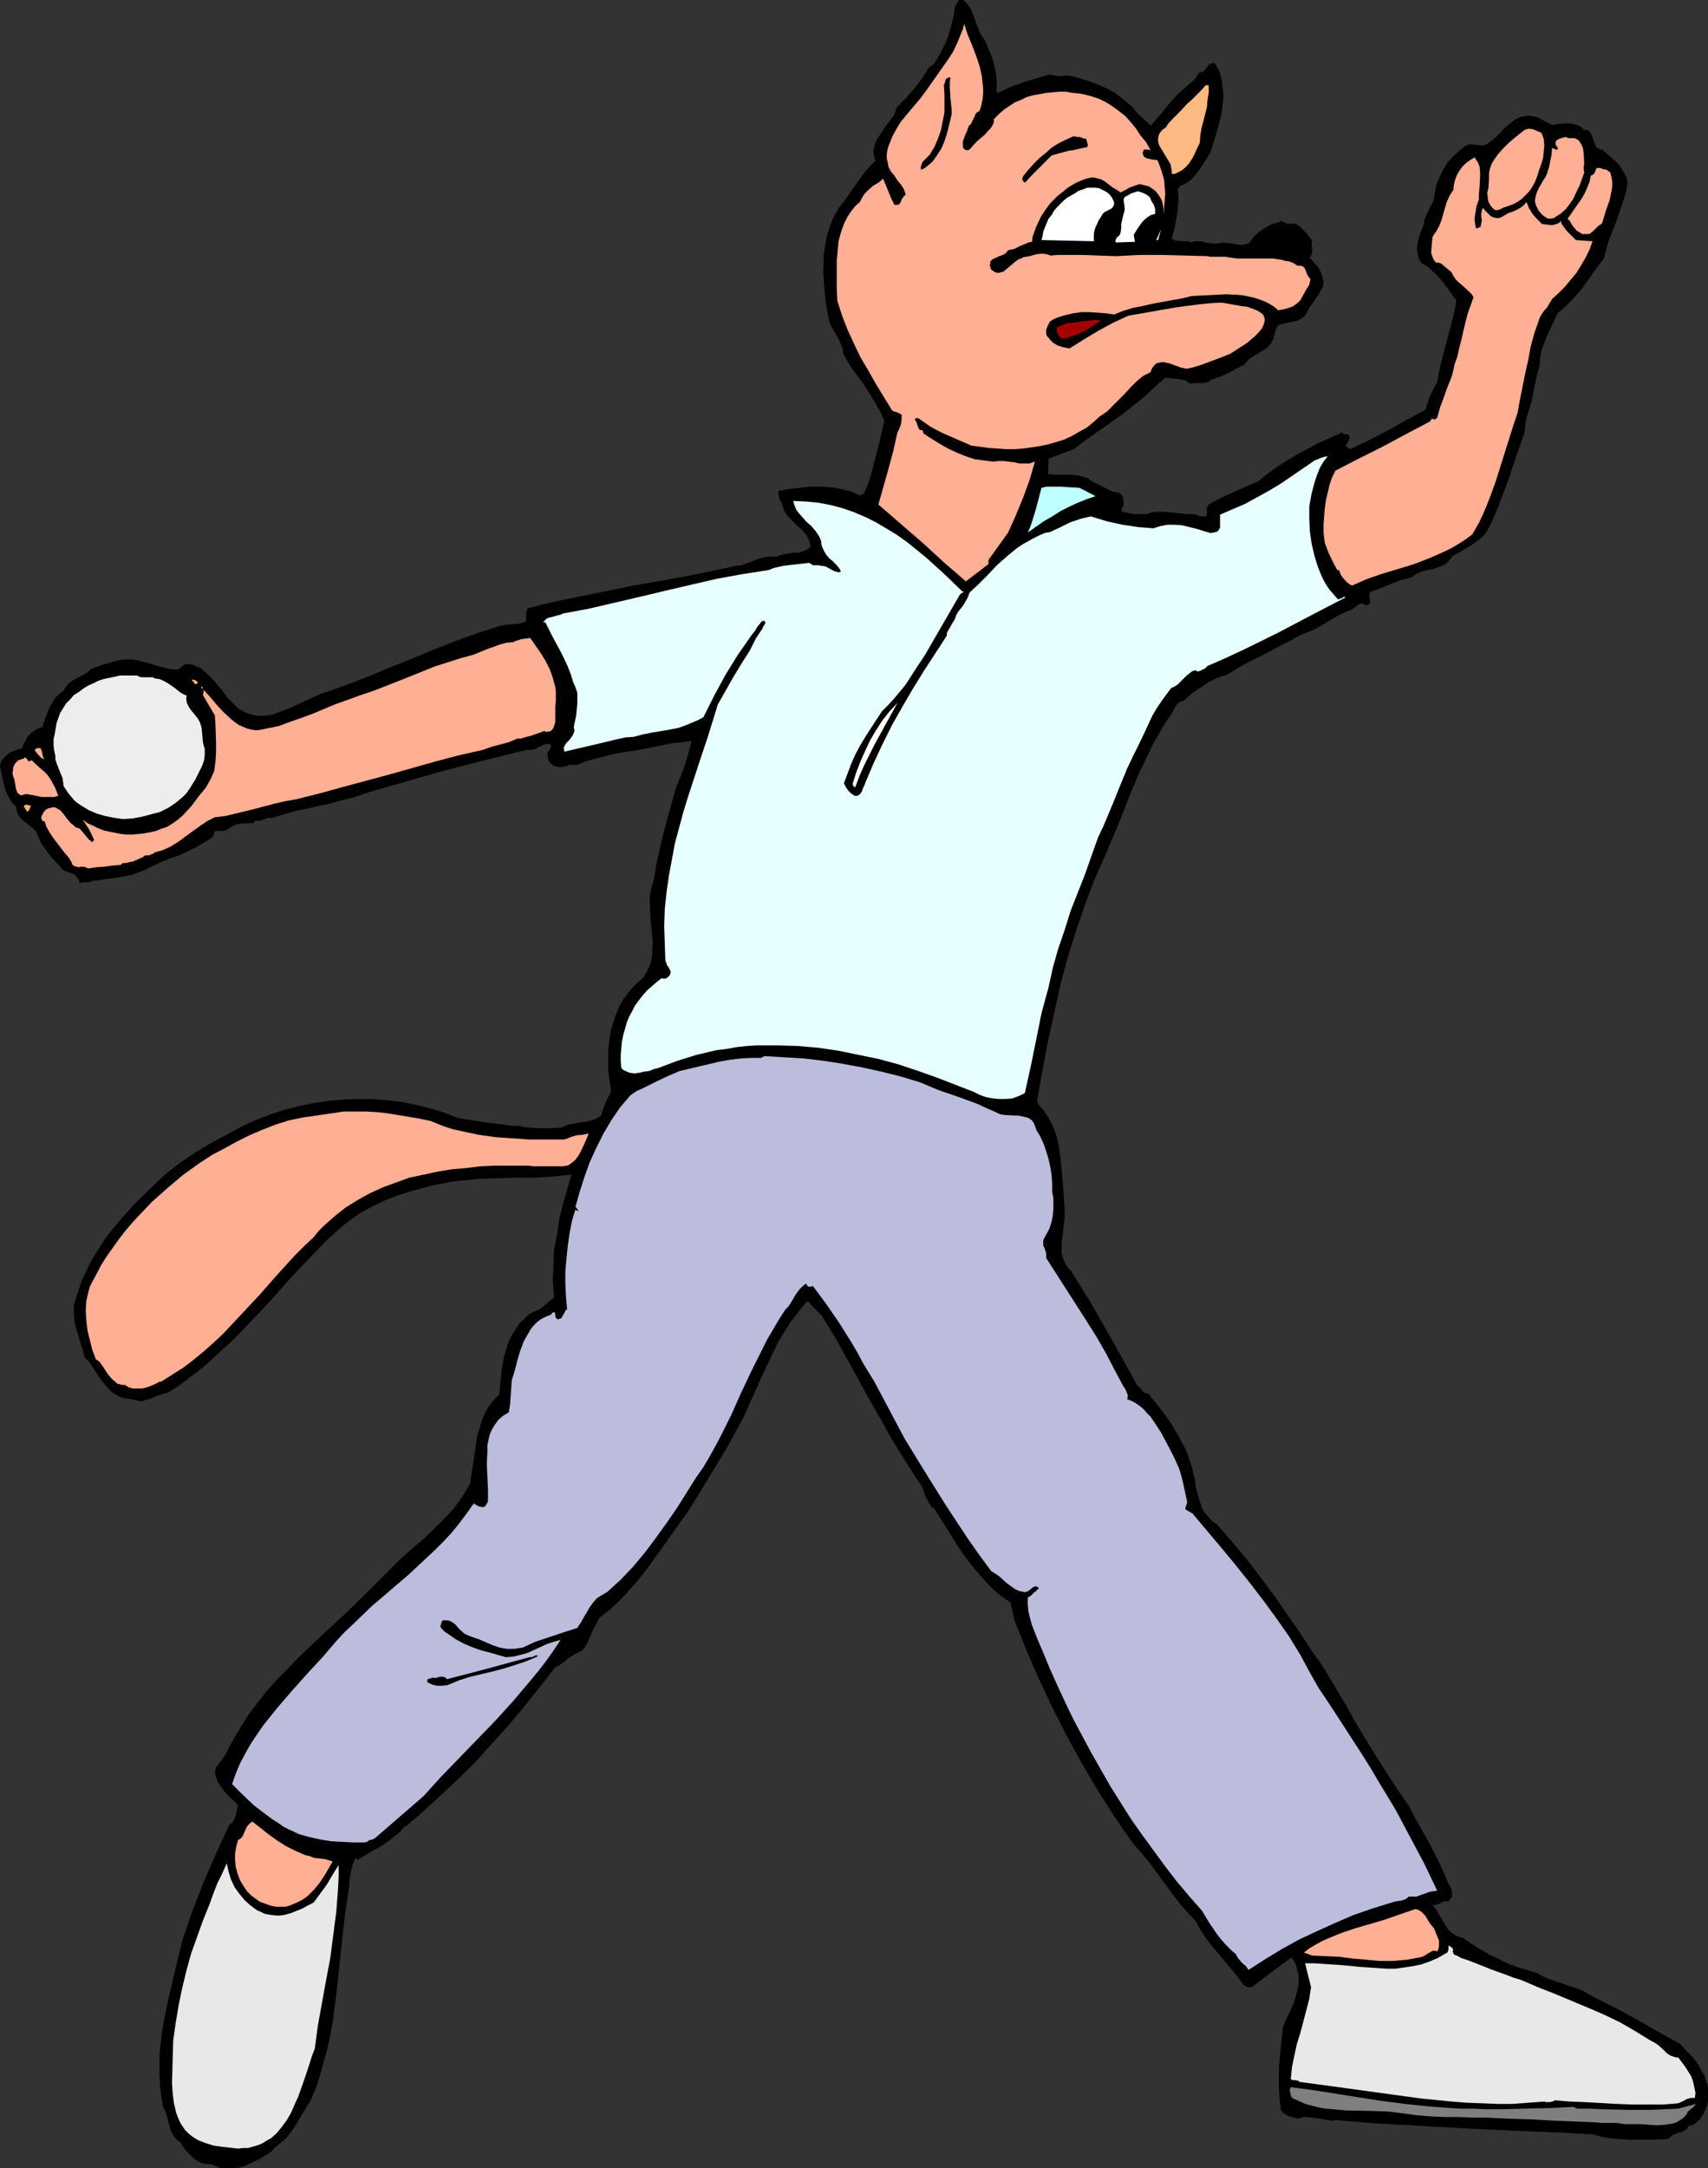 <?xml version="1.0" encoding="UTF-8" standalone="no"?>
<svg
   version="1.0"
   width="122.682mm"
   height="155.626mm"
   id="svg32"
   sodipodi:docname="T &amp; F - Wolf 2.wmf"
   xmlns:inkscape="http://www.inkscape.org/namespaces/inkscape"
   xmlns:sodipodi="http://sodipodi.sourceforge.net/DTD/sodipodi-0.dtd"
   xmlns="http://www.w3.org/2000/svg"
   xmlns:svg="http://www.w3.org/2000/svg">
  <rect width="100%" height="100%" fill="#333333" stroke="none"/>
  <sodipodi:namedview
     id="namedview32"
     pagecolor="#ffffff"
     bordercolor="#000000"
     borderopacity="0.25"
     inkscape:showpageshadow="2"
     inkscape:pageopacity="0.0"
     inkscape:pagecheckerboard="0"
     inkscape:deskcolor="#d1d1d1"
     inkscape:document-units="mm" />
  <defs
     id="defs1">
    <pattern
       id="WMFhbasepattern"
       patternUnits="userSpaceOnUse"
       width="6"
       height="6"
       x="0"
       y="0" />
  </defs>
  <path
     style="fill:#000000;fill-opacity:1;fill-rule:evenodd;stroke:none"
     d="m 266.252,9.372 1.131,1.616 0.808,1.939 0.808,1.778 0.646,1.939 0.485,1.939 0.323,2.101 0.162,1.939 -0.162,2.101 0.485,0.485 3.393,-1.616 3.554,-1.293 3.716,-1.131 3.393,-0.97 1.454,0.323 1.292,0.162 1.292,-0.162 h 1.292 l 2.585,0.646 2.585,0.808 2.585,0.97 2.585,1.131 2.262,1.293 2.262,1.778 2.1,1.778 1.777,2.101 3.393,3.07 1.454,-1.778 1.454,-1.616 2.585,-3.232 1.454,-1.616 1.616,-1.454 1.616,-1.454 1.777,-1.454 0.646,-1.131 0.323,-0.485 0.646,-0.323 h 0.323 l 0.323,-0.162 0.646,-0.646 0.646,-0.97 0.323,-0.323 0.485,-0.162 0.485,-0.162 h 0.323 l 0.323,0.162 0.162,0.323 0.323,0.646 0.485,0.646 0.485,1.454 0.323,1.454 0.162,1.454 0.162,1.293 0.162,1.454 -0.162,1.454 -0.323,2.909 -0.646,2.747 -0.808,2.909 -0.808,2.747 -0.808,2.585 -0.808,1.293 -0.808,1.293 -1.777,2.585 -0.969,1.293 -1.131,1.131 -1.292,0.808 -0.646,0.323 -0.808,0.323 -0.646,0.97 0.162,1.778 v 1.778 l -0.162,1.616 -0.162,1.616 -0.646,3.393 -0.808,3.232 0.646,0.323 0.485,0.162 1.454,0.162 h 1.454 0.646 l 0.646,0.323 0.808,-0.323 h 0.969 0.969 l 0.969,0.323 0.969,0.162 1.131,0.162 h 0.969 l 0.969,-0.162 0.969,-0.162 1.131,0.162 2.1,0.323 0.969,0.162 h 0.969 l 0.969,-0.162 0.808,-0.323 0.808,-1.131 0.808,-0.97 1.131,-0.97 1.131,-0.808 1.131,-0.646 1.292,-0.646 1.292,-0.323 1.292,-0.485 0.485,0.323 0.323,0.162 0.808,0.323 1.777,-0.162 1.454,0.808 1.292,1.293 1.131,1.293 0.485,0.646 0.485,0.808 -0.162,0.485 v 0.646 l 0.162,0.646 v 0.646 0.646 l -0.162,0.485 -0.162,0.485 -0.485,0.323 0.646,0.646 0.808,0.97 0.808,0.808 0.646,1.131 0.485,0.97 0.323,1.293 0.162,1.131 -0.162,1.131 -0.646,0.97 -0.485,0.97 -2.585,3.717 -0.485,0.97 -0.646,1.131 -0.808,0.646 -0.808,0.485 -0.808,0.323 -0.969,0.162 -2.1,0.485 -0.808,0.162 -0.969,0.323 -0.323,0.485 -0.323,0.646 -0.323,1.293 -0.323,0.646 v 0.646 l -0.323,0.485 -0.323,0.646 -0.808,0.97 -0.808,0.646 -2.1,1.293 -1.939,1.131 -0.808,0.808 -0.808,0.97 -2.262,1.131 -2.262,1.293 -2.423,0.97 -2.262,0.808 -0.485,0.485 -0.646,0.162 -0.646,0.162 h -0.646 -1.616 l -1.454,0.162 -0.808,-0.485 -0.646,-0.485 -0.969,-0.162 -0.969,-0.162 -1.777,-0.162 -1.616,-0.162 -2.908,2.585 -2.908,2.747 -3.07,2.424 -3.07,2.424 -6.462,4.525 -3.231,2.262 -3.231,2.424 -6.786,2.585 -0.162,4.201 v 0 l 1.616,0.162 h 1.616 3.07 l 1.616,0.162 1.454,0.323 1.454,0.485 0.646,0.485 0.808,0.485 1.616,0.808 1.616,0.808 1.616,0.808 0.969,0.323 0.969,0.162 0.485,0.162 0.323,0.323 0.323,0.485 0.162,0.485 0.162,0.97 v 0.808 l -0.646,1.778 0.969,0.323 0.808,0.162 1.777,0.323 h 1.616 1.616 l 1.616,-0.485 1.616,-0.162 h 1.454 l 1.616,0.162 1.616,0.162 1.616,0.162 1.616,0.162 h 1.616 l 0.808,0.162 0.808,0.323 0.808,0.162 h 0.485 0.485 l 0.323,-0.485 v -0.485 -1.454 l 0.162,-0.323 0.323,-0.485 0.485,-0.323 3.07,-1.616 3.231,-1.454 3.231,-1.454 3.393,-1.454 2.585,-2.101 2.747,-1.939 2.747,-1.778 2.747,-1.616 5.816,-3.07 6.139,-2.747 0.323,0.323 0.323,0.162 h 0.323 0.323 0.323 l 0.162,0.162 0.162,0.323 0.162,0.485 -1.131,2.262 1.292,0.808 5.332,-2.585 5.008,-2.585 4.847,-2.747 5.17,-2.747 0.646,-1.939 0.646,-1.939 0.969,-1.939 0.969,-1.778 0.485,-2.747 0.646,-2.747 1.454,-5.494 1.454,-5.494 0.646,-2.747 0.485,-2.909 -2.1,-2.909 -2.1,-2.747 -1.292,-1.293 -1.131,-1.131 -1.292,-1.131 -1.454,-0.808 -0.485,-0.646 -0.323,-0.646 -0.162,-0.646 -0.162,-0.646 -0.162,-1.454 0.162,-1.454 0.323,-1.454 0.485,-1.293 0.485,-1.293 0.485,-1.293 v -0.808 l 0.323,-0.808 0.646,-1.454 0.808,-1.616 0.808,-1.616 0.323,-2.262 0.485,-2.101 0.808,-1.939 0.969,-1.939 1.131,-1.939 1.454,-1.616 1.616,-1.454 1.777,-1.454 0.808,-0.323 0.646,-0.162 3.07,0.323 h 0.646 l 0.646,-0.323 1.616,-1.131 1.616,-1.454 1.454,-1.616 1.454,-1.293 1.454,-1.131 0.969,-0.485 0.808,-0.323 0.969,-0.162 0.969,-0.162 1.131,0.162 1.131,0.162 4.201,2.262 0.969,-0.162 1.131,-0.162 1.292,-0.162 h 1.131 l 1.131,0.162 1.131,0.323 1.131,0.485 0.808,0.808 h 0.646 l 0.485,0.162 0.323,0.323 0.323,0.323 0.323,0.808 0.323,0.97 0.323,0.97 0.323,0.808 0.323,0.485 0.485,0.162 0.485,0.323 h 0.485 l 2.262,1.939 2.1,1.939 0.808,1.131 0.808,1.293 0.646,1.293 0.323,1.293 -0.485,2.747 -0.808,2.585 -1.777,5.171 -1.939,5.009 -0.808,2.585 -0.646,2.585 -1.454,1.939 -1.454,1.939 -2.747,3.878 -1.616,1.939 -1.616,1.778 -1.777,1.778 -1.939,1.616 -3.07,6.625 -0.646,1.778 -0.646,1.778 -0.323,1.939 -0.162,1.939 -0.646,2.262 -0.485,2.424 -0.323,1.293 -0.162,1.131 -0.485,2.424 -0.646,2.101 -0.646,2.101 -0.485,2.101 -0.162,2.262 -2.423,6.948 -2.262,6.787 -1.292,3.393 -1.292,3.393 -1.454,3.393 -1.616,3.232 -0.969,1.131 -1.131,0.97 -2.262,1.616 -2.423,1.454 -2.585,1.454 -0.323,0.646 -0.646,0.646 -0.485,0.485 -0.646,0.485 -1.454,0.646 -1.616,0.485 -1.454,0.323 -1.777,0.485 -1.454,0.646 -0.646,0.485 -0.808,0.485 -2.585,0.646 -2.747,0.97 -2.585,1.131 -2.747,0.97 -0.323,0.162 v 0.162 l -0.162,0.646 v 0.485 l 0.162,0.646 v 0.646 0.323 l -0.162,0.323 -0.323,0.162 -0.323,0.162 h -0.323 l -0.646,-0.323 -0.485,-0.162 -0.485,0.162 -0.485,0.162 -0.485,0.485 -0.485,0.323 -0.485,0.323 -0.485,0.323 -1.777,0.646 -1.616,0.808 -3.231,1.939 -3.393,1.939 -1.616,0.646 -1.777,0.646 -2.585,1.454 -2.585,1.293 -5.17,2.747 -5.17,2.585 -2.423,1.454 -2.423,1.454 -1.616,0.485 -1.616,0.646 -1.616,0.808 -1.454,0.97 -2.908,1.939 -2.585,2.262 h -0.485 l -0.646,0.323 -0.323,0.323 -0.485,0.646 -0.646,1.131 -0.646,1.131 -1.777,2.585 -1.454,2.585 -1.616,2.747 -1.292,2.747 -2.747,5.656 -2.423,5.817 -2.262,5.817 -2.423,5.817 -2.423,5.656 -2.585,5.817 -2.585,6.948 -2.423,7.11 -2.262,7.272 -1.939,7.433 -1.616,7.272 -1.616,7.433 -1.454,7.595 -1.292,7.433 -0.162,0.646 v 0.646 l 0.162,0.646 0.323,0.485 0.808,0.808 0.646,0.808 0.969,1.454 0.808,1.454 0.646,1.454 0.646,1.616 0.485,1.616 0.323,1.616 0.485,3.393 0.323,3.393 0.323,3.393 0.485,6.948 v 2.424 l -0.323,2.262 -0.162,2.262 -0.323,2.262 v 2.101 0.97 l 0.323,0.97 0.323,0.97 0.485,0.97 0.646,0.97 0.808,0.808 2.423,3.878 2.423,3.878 4.362,7.595 4.362,7.756 2.262,4.04 2.1,3.878 0.485,0.323 0.323,0.323 0.646,0.808 0.162,0.323 0.323,0.162 0.485,0.162 h 0.485 l 2.262,2.747 2.262,2.909 2.1,3.07 1.777,3.07 1.616,3.07 0.808,1.778 0.485,1.616 0.646,1.778 0.323,1.616 0.485,1.778 0.162,1.778 0.808,3.07 0.485,1.454 0.485,1.454 0.808,1.293 0.969,1.131 0.969,1.131 1.292,0.808 4.201,4.848 4.039,4.848 3.716,4.848 3.716,5.009 6.947,10.019 3.393,5.171 1.777,2.424 1.777,2.747 5.493,9.211 2.585,4.686 5.493,9.049 2.908,4.525 2.908,4.525 3.07,4.363 2.585,4.848 2.747,4.848 2.585,5.009 1.131,2.424 1.131,2.585 0.323,0.808 0.323,0.646 0.485,0.808 0.323,0.808 0.162,0.97 v 0.808 l -0.323,0.646 -0.323,0.323 -0.323,0.485 h -0.646 -0.646 l -0.808,0.485 -0.969,0.323 -0.646,0.162 h -0.646 l 0.969,1.131 0.808,1.454 0.808,1.293 0.808,1.454 0.808,1.293 1.131,0.97 0.646,0.485 0.646,0.323 0.808,0.323 0.808,0.162 2.262,1.616 2.423,1.454 2.423,1.454 2.423,1.131 2.585,1.293 2.585,0.97 2.585,0.808 2.747,0.808 1.777,0.97 1.939,0.808 8.078,2.747 1.939,0.97 1.939,1.131 2.908,1.454 2.908,1.454 5.978,3.232 2.747,1.616 2.908,1.616 5.816,3.232 1.616,1.778 1.777,1.778 1.454,1.939 1.131,2.101 0.646,0.97 0.323,1.131 0.485,1.131 0.162,1.131 v 1.131 1.293 1.293 l -0.323,1.293 -0.808,1.778 -0.485,0.808 -0.485,0.808 -0.646,0.646 -0.808,0.646 -0.808,0.485 -0.969,0.162 -0.162,0.485 -0.323,0.323 -0.646,0.485 -0.646,0.323 -0.808,0.162 -1.616,0.646 -0.646,0.485 -0.646,0.646 -5.008,0.162 h -5.332 l -2.585,-0.162 -2.585,-0.162 -2.585,-0.485 -2.423,-0.646 -8.886,-0.485 -8.563,-0.323 -17.125,-0.808 -8.563,-0.485 -8.563,-0.485 -8.886,-0.485 -9.047,-0.808 -1.131,0.162 -1.292,-0.162 -2.585,-0.485 -1.292,-0.162 -1.454,-0.162 h -1.292 l -1.131,0.485 -2.908,-0.808 -0.485,-0.323 -0.646,-0.323 -0.485,-0.485 -0.323,-0.646 -0.323,-2.909 -0.162,-2.909 v -2.747 -2.747 l 0.485,-5.494 0.323,-2.909 0.323,-2.747 0.485,-1.131 0.485,-1.131 1.131,-2.262 0.969,-2.424 0.646,-2.262 0.323,-1.293 0.162,-1.131 v -1.131 -1.293 l -0.323,-1.131 -0.323,-1.293 -0.485,-1.131 -0.808,-1.131 -5.008,3.717 -2.423,1.778 -2.423,1.939 -0.485,0.323 -0.485,0.323 h -0.646 -0.485 l -0.485,-0.323 -0.485,-0.162 -0.323,-0.485 -0.323,-0.485 -1.616,-2.101 -1.616,-1.939 -1.616,-1.939 -1.616,-1.939 -1.777,-2.101 -1.454,-1.939 -1.454,-2.101 -1.131,-2.262 -2.262,-2.424 -2.262,-2.585 -3.877,-5.171 -4.039,-5.494 -2.1,-2.585 -2.262,-2.585 -2.585,-3.555 -2.423,-3.555 -4.685,-7.272 -4.362,-7.433 -4.201,-7.595 -3.877,-7.595 -3.716,-7.918 -3.393,-7.756 -3.231,-8.08 -1.131,-5.009 -1.777,-1.131 -1.616,-1.293 -1.454,-1.293 -1.454,-1.454 -2.747,-3.07 -2.585,-3.232 -2.423,-3.393 -2.1,-3.393 -2.262,-3.555 -2.1,-3.393 -0.969,-0.808 -0.646,-0.97 -0.646,-1.131 -0.485,-1.131 -0.323,-1.131 -0.485,-1.131 -0.646,-0.97 -0.808,-1.131 -3.393,-5.333 -3.393,-5.494 -3.07,-5.494 -3.231,-5.656 -6.139,-11.15 -3.07,-5.494 -3.393,-5.494 -3.877,-4.04 -1.454,1.616 -1.454,1.939 -1.454,1.778 -1.131,1.778 -2.423,3.878 -1.939,4.04 -1.939,4.04 -3.716,8.241 -1.777,4.04 -4.685,8.564 -5.17,8.564 -5.17,8.403 -2.908,4.04 -2.747,3.878 -4.039,5.656 -2.1,2.909 -2.262,2.747 -2.262,2.585 -2.423,2.585 -2.585,2.424 -2.747,2.101 -0.646,1.131 -0.646,1.131 -1.131,2.424 -0.969,2.262 -0.646,1.131 -0.808,0.97 -0.808,0.323 -0.969,0.485 -1.777,1.131 -1.777,1.454 -0.969,0.646 -0.969,0.485 -4.201,5.333 -4.362,5.494 -4.362,5.171 -4.685,5.171 -4.685,5.171 -4.847,4.686 -5.008,4.686 -5.008,4.525 -0.969,0.808 -0.969,0.808 -0.808,0.808 -1.131,0.646 -1.292,1.454 -1.616,1.293 -1.454,1.131 -1.616,1.131 -3.393,1.939 -3.231,1.939 -0.646,-0.485 -0.646,1.616 -0.485,1.778 -0.323,1.778 -0.162,0.97 v 0.97 l -0.485,3.717 -0.646,3.878 -0.808,7.433 -0.808,7.433 -0.808,7.595 -0.969,7.272 -0.646,3.717 -0.808,3.555 -0.969,3.555 -0.969,3.555 -1.131,3.555 -1.454,3.393 -2.1,3.393 -2.1,3.555 -1.131,1.616 -1.292,1.616 -1.454,1.293 -1.616,1.293 -0.808,0.97 -1.131,0.808 -1.131,0.646 -0.969,0.646 -2.423,1.131 -2.1,0.97 -2.1,0.485 h -2.262 -1.131 l -1.131,-0.162 -0.969,-0.485 -1.131,-0.485 H 55.9 l -1.292,-0.323 -1.131,-0.646 -1.131,-0.808 -0.969,-0.97 -0.969,-0.97 -0.808,-1.131 -0.646,-1.131 -0.646,-0.323 -0.485,-0.485 -0.808,-1.131 -0.646,-1.131 -0.323,-1.293 -0.808,-2.747 -0.323,-1.131 -0.646,-1.293 -0.485,-2.909 -0.323,-2.909 -0.162,-2.909 v -2.909 -2.747 l 0.323,-2.909 0.323,-2.909 0.485,-2.747 1.131,-5.656 1.292,-5.494 0.646,-2.747 0.646,-2.747 1.292,-5.332 2.747,-8.08 3.07,-7.918 3.393,-7.756 3.554,-7.756 0.646,-0.485 0.485,-0.646 0.323,-0.646 0.323,-0.808 0.646,-2.909 -2.1,-1.939 -0.969,-0.97 -0.808,-0.97 -0.808,-1.131 -0.808,-1.131 -0.485,-1.293 -0.323,-1.293 0.162,-0.808 0.162,-0.646 0.808,-1.131 0.969,-1.131 0.808,-1.293 1.939,-3.717 2.1,-3.555 2.262,-3.555 2.423,-3.232 2.585,-3.232 2.747,-3.07 2.908,-2.909 2.908,-3.07 6.139,-5.817 6.139,-5.656 6.139,-5.979 3.07,-3.07 3.07,-3.07 2.908,-2.909 3.07,-2.747 3.07,-2.585 2.908,-2.747 2.908,-2.909 2.747,-2.909 1.131,-1.616 1.131,-1.616 1.131,-1.778 0.969,-1.778 0.485,-3.232 0.485,-3.232 0.485,-3.232 0.485,-3.232 0.485,-1.616 0.485,-1.616 0.485,-1.454 0.646,-1.454 0.808,-1.454 0.808,-1.131 1.131,-1.293 1.131,-1.131 0.323,-3.393 0.323,-3.393 0.646,-3.555 0.485,-1.616 0.485,-1.616 0.646,-1.616 0.808,-1.454 0.969,-1.454 0.808,-1.293 1.292,-1.131 1.131,-1.131 1.454,-0.808 1.616,-0.646 3.877,-3.232 -0.162,-2.262 -0.162,-2.101 0.162,-4.363 0.162,-4.201 0.808,-4.201 0.646,-4.201 0.969,-4.04 1.131,-3.878 1.131,-4.04 -4.847,0.485 -5.008,0.323 h -5.008 l -5.17,0.162 -5.008,0.162 -5.008,0.485 -2.585,0.323 -2.423,0.485 -2.585,0.485 -2.423,0.646 -3.554,0.97 -3.554,1.131 -3.393,1.293 -3.393,1.616 -3.231,1.778 -3.07,2.101 -2.908,2.424 -2.908,2.585 -5.17,5.332 -5.332,5.656 -5.008,5.656 -5.332,5.656 -5.17,5.333 -2.908,2.585 -2.747,2.585 -2.747,2.424 -3.07,2.262 -2.908,2.262 -3.07,1.939 -1.292,0.323 -1.131,0.323 -1.131,0.485 -1.131,0.485 -1.131,0.323 -1.131,0.323 H 37.805 l -0.646,-0.162 -0.646,-0.162 -0.808,-0.162 -1.292,-0.162 -1.131,-0.162 -0.969,-0.485 -0.969,-0.485 -0.808,-0.485 -0.808,-0.808 -1.454,-1.616 -1.454,-1.939 -2.423,-3.717 -1.454,-1.616 -0.485,-1.939 -0.646,-1.939 -1.131,-3.878 -0.485,-1.939 -0.162,-1.939 v -2.101 l 0.162,-0.97 0.323,-0.97 0.808,-2.424 0.808,-2.424 1.131,-2.424 1.131,-2.424 1.292,-2.262 1.454,-2.262 1.454,-2.262 1.616,-2.101 3.554,-4.201 3.554,-3.878 3.877,-3.717 3.716,-3.555 2.1,-1.616 2.1,-1.616 4.362,-2.909 4.362,-2.585 4.524,-2.424 3.554,-1.939 3.716,-1.616 3.716,-1.454 3.877,-1.293 3.877,-0.97 3.877,-0.808 4.201,-0.646 3.877,-0.323 4.039,-0.162 h 4.039 l 4.039,0.323 3.877,0.485 4.039,0.808 3.877,0.97 3.716,1.131 3.716,1.454 1.939,0.323 2.1,0.323 4.201,0.646 4.201,0.485 2.1,0.323 h 1.939 l 1.292,0.323 1.454,0.162 3.07,0.162 h 2.908 l 2.908,-0.162 1.292,-0.646 1.292,-0.323 2.747,-0.485 1.292,-0.162 1.454,-0.323 1.292,-0.485 1.292,-0.808 0.485,-1.616 0.646,-1.616 0.808,-1.778 0.808,-1.616 -0.323,-2.101 -0.323,-2.101 -0.162,-2.101 v -2.101 -2.101 l 0.162,-2.262 0.323,-2.101 0.323,-1.939 0.646,-2.101 0.646,-1.939 0.808,-1.939 0.969,-1.778 1.131,-1.616 1.292,-1.616 1.454,-1.454 1.616,-1.454 0.969,-1.454 0.808,-1.616 0.485,-1.454 0.323,-1.778 v -1.616 l 0.162,-1.616 -0.323,-3.393 -0.323,-3.555 -0.162,-3.555 v -1.616 l 0.162,-1.778 0.485,-1.778 0.485,-1.616 0.485,-3.232 0.646,-3.07 1.454,-6.302 3.393,-12.281 1.292,-3.07 1.131,-3.07 0.969,-3.232 0.808,-3.232 -2.262,0.323 -2.423,0.162 -9.532,1.939 -2.262,0.323 -2.262,0.323 -3.231,0.646 -3.07,0.808 -3.07,0.808 -1.454,0.485 -1.454,0.646 h -0.969 -0.969 l -0.969,0.323 -0.808,0.162 -0.808,0.162 -0.969,-0.162 -0.808,-0.162 -0.485,-0.323 -0.485,-0.485 -0.485,-0.485 -0.162,-0.808 -0.162,-0.808 v -0.808 l 0.485,-0.485 0.323,-0.646 0.162,-0.485 v -0.323 l -0.323,-0.323 h -0.808 l -0.808,0.162 -1.454,0.646 -0.646,0.485 -0.808,0.162 -0.808,0.162 h -0.969 l -11.956,2.909 -11.794,3.07 -11.794,3.393 -5.816,1.616 -5.816,1.939 -2.1,0.485 -4.201,1.131 -1.131,0.323 -1.131,0.162 -3.393,0.808 -3.393,0.646 -6.624,1.939 h -0.485 -0.646 l -1.131,0.485 -1.131,0.323 h -0.646 -0.646 l -0.162,0.485 -0.323,0.162 h -0.808 -0.323 -0.485 -0.485 l -0.162,0.162 -0.646,-0.162 -0.646,0.162 -0.969,0.162 -0.969,0.485 -1.616,0.97 -0.969,0.323 h -0.969 -0.646 -0.646 l -0.485,1.616 -2.262,1.454 -2.262,1.293 -2.262,1.131 -2.423,1.131 -2.423,0.808 -2.423,0.97 -2.423,1.131 -2.262,1.131 -1.777,0.646 -1.616,0.646 -1.777,0.323 -1.777,0.323 -3.554,0.485 -3.554,0.485 -0.485,0.162 -0.323,0.162 h -0.969 -0.808 l -0.485,0.162 -0.323,0.162 -0.162,-0.646 -0.162,-0.485 -0.485,-0.646 -0.646,-0.646 -0.808,-0.323 -0.969,-0.323 -0.808,-0.323 -0.808,-0.485 -0.485,-0.646 -1.939,-2.101 -0.969,-1.131 -0.808,-1.131 -0.969,-1.293 -0.646,-1.131 -0.646,-1.454 -0.485,-1.293 -0.808,-0.808 -0.808,-0.646 -0.969,-0.808 -0.969,-0.646 -0.808,-0.808 -0.646,-0.97 -0.323,-0.97 -0.162,-1.131 -1.131,-1.131 -0.808,-1.293 -0.646,-1.293 L 1.292,213.785 0.646,210.876 0,207.968 l 0.162,-0.97 0.485,-0.97 0.646,-0.646 0.646,-0.646 0.808,-0.646 0.808,-0.323 0.969,-0.323 0.808,-0.323 h 0.646 l 0.323,-0.97 0.485,-0.97 0.485,-0.97 0.646,-0.808 0.646,-0.646 0.969,-0.646 0.808,-0.485 1.131,-0.323 0.969,-2.909 1.131,-2.747 0.808,-1.293 0.808,-1.293 1.131,-0.97 1.131,-0.97 0.646,-1.131 0.808,-0.808 0.969,-0.646 2.1,-1.131 0.969,-0.485 0.969,-0.646 0.808,-0.808 3.231,-1.131 3.231,-0.97 1.616,-0.323 1.616,-0.162 h 1.777 l 1.454,0.323 1.777,0.485 0.808,0.162 0.969,0.323 1.616,0.485 1.777,0.485 1.454,0.323 1.454,0.162 h 0.646 l 0.646,-0.323 0.646,-0.485 0.646,-0.646 h 1.131 l 1.131,0.162 0.969,0.485 0.969,0.323 0.808,0.646 0.808,0.646 1.616,1.616 1.454,1.616 1.454,1.778 1.292,1.778 1.454,1.454 0.808,0.808 0.646,0.646 0.808,0.485 0.808,0.485 1.616,0.646 1.454,0.323 1.616,0.162 1.777,-0.162 1.616,-0.323 1.616,-0.646 3.393,-1.293 3.393,-1.616 3.231,-1.454 1.454,-0.646 1.616,-0.485 5.816,-2.101 5.816,-2.262 5.816,-2.424 5.655,-2.262 5.816,-2.424 5.816,-2.262 5.816,-2.101 5.978,-1.939 0.808,-0.162 0.808,-0.162 1.939,-0.162 1.939,-0.162 0.969,-0.323 0.808,-0.323 v -0.808 -0.97 l 0.162,-0.97 0.323,-0.808 6.624,-1.616 6.947,-1.454 7.27,-1.454 7.109,-1.454 14.54,-2.585 7.109,-1.454 6.947,-1.454 1.454,-0.162 1.292,-0.485 2.585,-0.97 1.292,-0.485 1.454,-0.323 1.292,-0.162 1.454,0.162 1.131,-0.485 1.292,-0.323 2.262,-0.323 h 1.292 l 1.131,-0.323 1.131,-0.485 1.131,-0.646 -0.162,-0.97 -0.162,-0.808 -0.485,-0.808 -0.323,-0.808 -1.131,-1.293 -1.292,-1.131 -1.292,-1.293 -1.292,-1.293 -0.485,-0.646 -0.485,-0.808 -0.323,-0.97 -0.323,-0.97 -0.162,-0.485 -0.323,-0.323 -0.323,-0.808 -0.162,-0.97 v -0.485 l 0.162,-0.485 2.747,-0.485 2.908,-0.323 2.908,-0.323 h 2.747 l 2.747,0.162 2.747,0.485 2.747,0.646 1.131,0.485 1.292,0.646 1.131,-0.646 0.969,-2.262 0.808,-2.424 0.646,-2.424 0.646,-2.585 0.646,-2.424 0.646,-2.585 1.131,-5.009 -1.131,-2.424 -1.292,-2.262 -2.747,-4.525 -1.616,-2.262 -1.616,-2.101 -1.454,-2.262 -1.292,-2.262 -0.162,-1.293 -0.323,-0.97 -0.969,-2.101 -1.131,-1.939 -1.131,-2.101 -0.808,-3.878 -0.485,-4.04 -0.323,-4.201 -0.162,-2.101 0.162,-2.101 v -2.101 l 0.323,-1.939 0.323,-2.101 0.485,-1.939 0.646,-1.939 0.646,-1.778 0.969,-1.778 0.969,-1.616 1.292,-1.616 1.131,-1.616 2.262,-3.232 2.262,-3.07 1.292,-1.454 1.454,-1.454 -0.323,-1.131 -0.162,-0.97 V 40.398 l 0.323,-0.97 0.162,-0.808 0.485,-0.97 1.131,-1.616 1.131,-1.778 1.292,-1.616 1.131,-1.616 0.323,-0.97 0.323,-0.97 2.423,-2.424 2.262,-2.585 2.262,-2.909 1.777,-2.909 1.292,-0.808 1.131,-1.778 0.969,-1.778 0.969,-1.939 0.808,-1.939 0.646,-2.101 0.485,-1.939 0.485,-2.101 0.323,-2.262 0.162,-0.323 0.323,-0.323 0.323,-0.646 L 260.275,0 h 0.323 0.485 0.485 l 0.969,0.97 0.646,0.97 0.646,1.131 0.485,1.293 0.969,2.585 0.485,1.293 z"
     id="path1" />
  <path
     style="fill:#ffaf93;fill-opacity:1;fill-rule:evenodd;stroke:none"
     d="m 265.929,30.056 -0.485,0.323 -0.485,0.323 -0.485,1.131 -0.646,1.293 -0.323,0.646 -0.485,0.323 -0.485,1.454 -0.323,0.646 -0.323,0.808 -0.485,1.293 v 0.808 0.808 l 0.162,0.323 0.323,0.323 0.323,0.162 h 0.162 0.485 l 0.323,-0.162 0.162,-0.162 0.323,-0.323 0.808,-0.97 0.969,-0.97 0.969,-0.808 0.969,-0.808 0.808,-0.97 0.808,-0.808 0.646,-1.131 0.162,-0.646 v -0.646 l 1.292,-1.293 1.454,-1.293 1.454,-0.97 1.454,-0.97 1.616,-0.646 1.616,-0.808 1.777,-0.485 1.777,-0.323 1.777,-0.323 1.777,-0.162 1.777,-0.162 h 1.777 l 1.777,0.323 1.939,0.162 1.616,0.323 1.777,0.485 1.939,0.646 1.939,0.97 1.777,1.131 1.777,1.293 1.616,1.293 1.454,1.616 1.454,1.778 1.131,1.778 0.808,0.97 0.808,0.97 0.323,0.646 0.323,0.485 0.646,1.293 -0.323,-0.323 -0.485,-0.162 h -1.131 l -0.162,0.485 -0.162,0.485 0.162,0.485 0.162,0.485 0.323,0.162 0.485,0.323 0.969,0.162 0.485,0.162 h 0.485 l 0.969,0.162 0.646,1.616 0.646,1.939 0.485,1.778 0.162,1.939 0.162,1.778 -0.162,1.939 -0.162,1.939 -0.162,1.939 V 57.85 57.365 56.557 l -0.162,-0.97 -0.162,-0.808 -0.323,-0.808 -0.485,-0.808 -0.485,-0.646 -0.485,-0.646 -0.646,-0.485 -0.485,-0.323 -0.646,-0.485 -1.292,-0.323 -1.292,-0.323 -1.454,0.485 -1.292,0.485 -1.131,0.646 -1.292,0.646 -0.969,-0.646 -1.131,-0.646 -2.1,-1.616 -1.131,-0.646 -1.292,-0.323 -0.646,-0.162 h -0.646 l -0.808,0.162 -0.646,0.162 -1.292,0.485 -1.454,0.646 -1.131,0.646 -1.292,0.808 -1.131,0.97 -1.292,0.97 -0.969,0.97 -1.131,1.131 -0.969,1.293 -0.808,1.131 -0.808,1.293 -1.292,2.747 -0.485,1.293 -0.485,1.454 -0.162,1.293 -0.969,0.162 -0.646,0.323 -1.616,0.646 -1.616,0.808 -0.808,0.162 -0.808,0.162 -0.646,0.808 -0.808,0.485 -0.969,0.323 -0.969,0.485 -0.808,0.323 -0.323,0.323 -0.323,0.323 v 0.485 l -0.162,0.485 0.162,0.485 0.162,0.646 0.646,0.485 0.485,0.323 0.646,0.162 h 0.485 l 0.485,-0.162 0.646,-0.162 0.969,-0.808 2.1,-1.778 1.131,-0.808 0.646,-0.162 0.485,-0.323 0.808,-0.162 0.969,-0.162 1.777,-0.485 0.969,-0.162 h 1.131 l 0.969,0.162 0.808,0.323 2.1,-0.162 h 2.262 4.362 l 4.524,0.162 4.524,0.162 3.231,-0.162 3.07,-0.162 h 6.301 l 6.301,0.162 5.978,0.162 0.646,0.162 h 0.646 1.616 1.454 0.646 l 0.646,0.162 2.423,0.323 h 2.262 2.585 2.423 2.423 l 2.262,0.323 1.131,0.323 1.131,0.162 1.131,0.485 0.969,0.646 h 0.808 l 0.646,0.162 0.485,0.485 0.323,0.646 0.485,1.293 0.485,0.646 0.323,0.485 -0.323,1.454 -0.808,1.293 -0.808,1.454 -0.808,1.454 -0.646,0.646 -0.646,0.485 -0.646,0.485 -0.808,0.323 -1.616,0.485 -1.616,0.323 -1.131,-0.97 -1.292,-0.808 -1.292,-0.646 -1.292,-0.485 -1.454,-0.485 -1.454,-0.323 -1.454,-0.323 -1.616,-0.162 -3.07,-0.162 -3.231,0.162 -6.301,0.323 -2.585,0.646 -2.747,0.485 -5.332,0.97 -2.747,0.646 -2.585,0.485 -2.585,0.808 -2.423,0.97 -2.1,-0.323 -2.262,-0.162 -2.262,-0.162 h -2.262 l -2.262,0.323 -2.1,0.485 -2.1,0.646 -1.131,0.485 -0.969,0.646 -0.485,0.97 -0.485,1.131 v 0.646 0.485 l 0.162,0.646 0.485,0.485 0.485,0.646 0.646,0.646 1.292,0.808 1.616,0.485 1.616,0.323 3.877,-2.424 4.039,-2.424 3.877,-2.101 4.201,-1.939 6.462,-1.131 6.462,-1.131 6.139,-0.808 3.231,-0.323 3.07,-0.162 2.747,0.485 2.747,0.485 1.454,0.162 1.292,0.485 1.292,0.485 1.292,0.808 0.485,0.485 0.162,0.485 0.162,0.485 v 0.646 l -0.323,1.131 -0.485,0.97 -0.969,1.131 -0.969,0.97 -2.1,1.778 -2.262,1.454 -2.262,1.454 -2.423,0.97 -2.585,0.97 -2.585,0.97 -2.585,0.808 -0.808,0.162 -0.808,0.162 -0.808,-0.162 -0.808,-0.162 -3.07,-1.131 -0.808,-0.162 -0.808,-0.162 h -0.646 l -0.646,0.162 -0.646,0.162 -0.646,0.646 -0.485,0.646 -0.485,1.131 -0.969,0.485 -0.969,0.485 -1.777,1.454 -1.616,1.616 -1.616,1.778 -3.231,3.232 -1.616,1.616 -1.939,1.293 -1.777,1.616 -1.777,1.454 -2.1,1.131 -1.939,1.131 -2.1,0.97 -2.1,0.646 -2.262,0.646 -2.262,0.485 -2.262,0.323 -2.262,0.323 -2.262,0.162 h -2.423 l -2.262,-0.162 -2.423,-0.162 -4.685,-0.646 -3.716,-1.616 -3.716,-1.616 -1.939,-0.97 -1.777,-0.97 -1.616,-1.131 -1.616,-1.131 h -0.485 l -0.323,0.162 -0.162,0.162 0.323,0.485 0.162,0.323 0.323,0.97 0.162,0.323 0.162,0.485 0.323,0.323 h 0.646 l 0.323,0.97 2.262,1.454 2.1,1.293 2.262,1.293 2.423,1.131 2.423,0.97 2.423,0.808 2.585,0.323 2.423,0.323 1.292,-0.162 h 1.454 l 2.908,0.323 1.454,0.323 h 1.454 1.292 l 1.454,-0.485 -1.454,5.009 -1.777,4.848 -1.939,4.686 -2.1,4.686 -5.332,7.433 v 1.131 l -6.139,4.686 -5.978,-5.171 -5.816,-5.333 -5.978,-5.171 -5.978,-5.171 2.747,-9.695 1.292,-4.848 1.131,-5.009 0.485,-0.97 0.485,-1.293 0.162,-1.293 v -1.293 l -0.323,-0.162 -0.323,-0.162 -0.646,-0.323 -0.646,-0.162 -0.646,-0.323 -4.362,-7.11 -2.1,-3.717 -2.1,-3.555 -1.777,-3.717 -1.777,-3.878 -1.454,-3.717 -1.292,-4.04 -0.162,-3.555 V 74.494 70.777 l 0.323,-3.555 0.162,-1.778 0.485,-1.778 0.485,-1.616 0.646,-1.616 0.808,-1.616 0.969,-1.454 1.131,-1.454 1.292,-1.131 0.485,-0.97 0.485,-0.808 0.485,-0.646 0.646,-0.646 1.454,-1.293 0.808,-0.485 0.808,-0.485 1.131,-0.97 1.454,3.555 0.808,1.939 0.808,1.616 h 0.646 l 0.646,-0.162 0.323,-0.485 0.162,-0.323 0.162,-0.485 0.323,-0.485 0.323,-0.485 0.485,-0.323 -0.485,-1.454 -0.808,-1.293 -0.969,-1.131 -0.808,-1.293 -0.969,-1.131 -0.646,-1.293 -0.162,-0.808 -0.162,-0.808 -0.162,-0.646 v -0.97 l 0.162,-1.293 0.323,-1.131 0.485,-1.131 0.485,-1.293 1.131,-2.101 1.292,-2.101 1.616,-1.939 1.616,-1.939 1.777,-2.101 1.616,-2.101 3.07,-4.363 3.07,-4.363 1.454,-2.262 1.131,-2.424 0.969,-2.424 0.485,-1.131 0.323,-1.454 0.969,2.909 1.131,2.747 1.131,2.909 0.969,2.909 0.646,2.909 0.162,1.616 0.162,1.454 v 1.454 l -0.162,1.616 -0.323,1.616 z"
     id="path2" />
  <path
     style="fill:#000000;fill-opacity:1;fill-rule:evenodd;stroke:none"
     d="m 258.013,21.007 -0.162,1.293 v 1.454 l 0.162,2.747 0.323,3.07 v 1.454 l -0.323,1.454 -0.969,3.878 -0.646,1.939 -0.808,1.939 -1.131,1.778 -1.131,1.616 -0.646,0.646 -0.808,0.646 -0.808,0.646 -0.969,0.485 -0.162,-0.646 0.162,-0.485 0.162,-0.646 0.323,-0.485 0.969,-0.97 0.808,-0.808 1.292,-2.101 0.969,-2.262 0.808,-2.262 0.485,-2.424 0.485,-2.424 v -2.424 -2.585 l -0.162,-2.424 0.323,-0.808 0.162,-0.646 0.162,-0.323 0.323,-0.162 0.323,-0.162 z"
     id="path3" />
  <path
     style="fill:#ffba84;fill-opacity:1;fill-rule:evenodd;stroke:none"
     d="m 328.13,23.108 v 2.101 l -0.323,1.939 -0.162,1.939 -0.485,1.939 -0.969,3.717 -0.323,1.939 -0.162,2.101 -0.646,1.293 -0.646,1.454 -0.646,1.293 -0.808,1.293 -0.969,1.131 -1.131,0.97 -0.646,0.323 -0.646,0.323 -0.646,0.323 h -0.808 v -0.808 l -0.162,-0.808 -0.162,-0.97 -0.485,-0.808 -0.969,-1.616 -0.969,-1.616 -0.485,-0.808 -0.323,-0.646 -0.162,-0.808 V 37.489 l 0.162,-0.808 0.323,-0.646 0.646,-0.808 0.969,-0.646 0.485,-0.808 0.646,-0.808 1.454,-1.454 1.616,-1.616 1.454,-1.616 1.292,-1.131 1.454,-1.454 1.292,-1.293 1.131,-1.293 z"
     id="path4" />
  <path
     style="fill:#ffaf93;fill-opacity:1;fill-rule:evenodd;stroke:none"
     d="m 418.443,36.035 0.323,0.808 0.323,0.808 0.162,1.778 -0.162,1.616 -0.162,1.778 -0.485,1.616 -0.646,1.778 -0.485,1.616 -0.646,1.616 -0.808,1.454 -0.808,1.131 -0.969,0.97 -0.969,0.97 -1.131,0.808 -1.292,0.646 -1.292,0.485 -1.454,0.485 -0.485,0.323 -0.485,0.162 -0.646,0.162 -0.646,-0.162 -0.485,-0.485 -0.485,-0.485 -0.323,-0.646 -0.323,-0.485 -0.162,-1.131 -0.162,-1.293 0.323,-1.293 0.162,-2.585 v -1.454 l 0.162,-0.97 0.323,-0.97 0.323,-0.808 0.485,-0.808 1.131,-1.616 1.292,-1.454 1.454,-1.454 1.454,-1.293 1.616,-1.293 1.454,-1.131 0.485,-0.162 0.646,-0.162 1.131,0.162 1.131,0.485 z"
     id="path5" />
  <path
     style="fill:#000000;fill-opacity:1;fill-rule:evenodd;stroke:none"
     d="m 294.849,37.651 0.323,1.131 0.162,0.485 -0.162,0.646 -2.423,0.485 -1.292,0.323 -1.292,0.162 -2.423,0.646 -1.131,0.323 -1.131,0.323 -1.777,1.778 -1.939,1.939 -1.777,1.778 -1.616,1.778 h -0.323 l -0.162,-0.162 -0.323,-0.485 v -0.485 l 0.162,-0.485 1.454,-1.778 1.454,-1.616 1.616,-1.616 1.616,-1.293 1.616,-1.454 1.777,-1.131 1.939,-0.97 2.1,-0.97 h 0.646 l 0.485,0.162 h 0.808 l 0.646,0.323 z"
     id="path6" />
  <path
     style="fill:#ffaf93;fill-opacity:1;fill-rule:evenodd;stroke:none"
     d="m 427.49,37.489 0.646,0.323 0.485,0.323 0.646,0.97 0.485,1.131 0.162,1.293 0.162,2.747 -0.162,1.293 0.162,1.293 -1.292,3.555 -0.808,1.616 -0.808,1.778 -0.969,1.454 -1.131,1.454 -1.454,1.293 -0.808,0.485 -0.969,0.646 -0.808,0.162 h -0.808 l -0.808,-0.485 -0.646,-0.485 -0.485,-0.485 -0.646,-0.808 -0.646,-1.293 -0.162,-0.646 -0.162,-0.485 0.162,-1.131 0.323,-1.131 0.485,-1.131 1.292,-2.262 0.646,-0.97 0.485,-1.131 0.485,-1.616 0.323,-1.616 0.323,-1.616 0.162,-1.778 h 0.485 l 0.323,0.323 h 0.323 0.323 l 0.162,-0.323 -0.323,-0.485 -0.323,-0.485 v -0.646 l 0.162,-0.485 0.808,-0.485 0.969,-0.323 0.808,-0.162 0.808,0.323 z"
     id="path7" />
  <path
     style="fill:#ffaf93;fill-opacity:1;fill-rule:evenodd;stroke:none"
     d="m 401.479,54.133 -0.646,1.778 -0.323,2.101 -0.162,0.97 v 0.97 l 0.162,0.97 0.162,0.97 h 0.485 l 0.323,-0.162 0.323,-0.162 0.162,-0.162 0.162,-0.808 0.162,-0.808 -0.162,-0.97 v -0.808 l 0.162,-0.97 0.162,-0.323 0.162,-0.323 0.485,0.646 0.485,0.485 0.485,0.485 0.646,0.646 0.808,0.323 0.646,0.162 h 0.808 l 0.808,-0.323 0.808,-0.485 0.808,-0.485 1.777,-0.646 0.969,-0.485 0.808,-0.485 0.808,-0.646 0.646,-0.808 0.323,0.808 0.323,0.808 0.485,0.808 0.485,0.808 1.292,1.454 1.292,1.293 1.292,0.162 1.454,0.162 0.646,-0.162 0.646,-0.162 0.646,-0.323 0.485,-0.485 0.162,0.808 0.485,0.646 0.969,1.293 2.423,2.424 4.524,0.323 -0.808,2.262 -1.131,2.262 -1.131,1.939 -1.292,2.101 -1.616,1.939 -1.454,1.778 -1.777,1.778 -1.777,1.616 -0.485,0.808 -0.485,0.808 -0.485,0.808 -0.646,0.646 -0.969,1.454 -0.323,0.646 -0.323,0.97 -1.131,3.232 -0.969,3.555 -0.646,3.555 -0.808,3.555 -1.454,7.272 -0.646,3.555 -1.131,3.393 -4.847,15.351 -1.292,3.555 -1.454,3.717 -1.616,3.555 -1.939,3.393 -1.939,1.454 -1.777,1.131 -1.939,1.131 -1.939,0.97 -4.039,1.778 -4.201,1.616 -4.201,1.293 -4.362,1.293 -4.201,1.454 -4.039,1.778 -0.646,-0.323 -0.646,-0.485 -0.485,-0.485 -0.485,-0.485 -0.808,-1.131 -0.485,-1.293 h -0.485 l -1.292,-2.424 -1.131,-2.424 -0.485,-1.293 -0.485,-1.293 -0.162,-1.293 -0.162,-1.454 v -2.262 l 0.162,-2.101 0.162,-2.101 0.323,-2.262 0.485,-2.101 0.485,-2.101 0.646,-1.939 0.969,-1.939 6.301,-3.232 6.462,-3.232 6.301,-3.393 6.462,-3.393 0.323,-0.323 0.162,-0.323 0.162,-0.162 h 0.162 l 0.323,0.162 h 0.323 l 0.323,-0.162 0.323,-0.323 0.323,-1.131 0.485,-1.778 0.646,-1.616 1.131,-3.232 1.292,-3.232 0.485,-1.778 0.323,-1.616 0.808,-2.262 0.485,-2.262 0.646,-2.424 0.485,-2.262 1.131,-4.525 0.808,-2.262 0.808,-2.262 -0.485,-0.808 -0.808,-0.808 -1.777,-1.616 -0.969,-0.808 -0.808,-0.808 -0.646,-0.97 -0.485,-0.97 -0.969,-0.808 -0.969,-0.808 -0.969,-0.808 -0.646,-0.162 h -0.646 l -0.646,-0.808 -0.323,-0.808 -0.323,-0.808 V 67.868 l 0.162,-1.778 0.162,-1.778 0.485,-0.808 0.485,-0.646 0.808,-1.454 0.646,-1.616 0.969,-3.393 0.485,-1.616 0.808,-1.778 0.969,-1.454 0.162,-1.454 0.323,-1.293 0.485,-1.293 0.646,-1.131 0.808,-1.131 0.969,-0.97 1.131,-0.808 1.292,-0.808 0.323,0.646 0.485,0.646 0.485,1.131 0.162,1.454 v 1.454 l -0.162,3.07 -0.162,1.616 z"
     id="path8" />
  <path
     style="fill:#ffaf93;fill-opacity:1;fill-rule:evenodd;stroke:none"
     d="m 437.346,47.508 0.323,1.616 v 1.616 l -0.323,1.778 -0.323,1.616 -1.131,3.232 -0.969,3.232 -0.969,0.646 -0.646,0.646 -0.808,0.808 -0.808,0.646 -0.485,0.162 h -0.646 -0.485 -0.485 l -0.808,-0.485 -0.808,-0.485 -1.292,-1.616 -0.485,-0.97 -0.646,-0.646 0.969,-1.293 0.969,-1.454 1.939,-2.747 0.808,-1.454 0.646,-1.454 0.646,-1.616 0.323,-1.616 0.646,-0.323 0.323,-0.323 0.162,-0.323 0.162,-0.485 0.162,-0.323 0.162,-0.323 h 0.323 0.323 0.323 l 0.808,0.323 0.969,0.162 0.323,0.323 0.323,0.162 0.323,0.323 z"
     id="path9" />
  <path
     style="fill:#ffffff;fill-opacity:1;fill-rule:evenodd;stroke:none"
     d="m 302.281,54.456 0.162,0.485 v 0.485 l -0.162,0.485 -0.323,0.485 -0.485,0.323 -0.969,0.485 -0.646,0.323 -0.485,0.485 -0.485,0.808 -0.646,0.97 -0.323,0.808 -0.485,0.97 -0.323,0.97 -0.162,0.97 v 0.97 0.97 l -14.217,-0.323 0.323,-1.131 0.162,-1.131 0.485,-1.293 0.485,-1.131 0.485,-1.131 0.808,-0.97 0.646,-1.131 0.808,-0.97 1.777,-1.778 0.969,-0.808 1.131,-0.646 1.131,-0.646 0.969,-0.646 1.131,-0.323 1.131,-0.485 h 1.131 0.969 l 1.131,0.162 0.969,0.485 0.969,0.485 0.808,0.646 0.646,0.808 z"
     id="path10" />
  <path
     style="fill:#ffffff;fill-opacity:1;fill-rule:evenodd;stroke:none"
     d="m 312.136,53.487 0.485,1.131 0.646,0.97 0.323,1.131 v 0.646 0.646 l -1.131,0.323 -0.808,0.485 -0.808,0.646 -0.808,0.808 -1.131,1.616 -1.131,1.778 0.323,1.939 -5.17,0.162 -0.162,-0.323 0.162,-0.485 0.162,-0.323 0.162,-0.323 0.323,-0.162 0.323,-0.323 0.162,-0.323 0.162,-0.485 0.162,-1.131 v -1.131 l 0.485,-2.101 0.323,-1.131 0.162,-0.97 -0.162,-1.131 -0.162,-1.293 0.162,-0.485 0.323,-0.323 0.969,-0.485 0.485,-0.323 0.485,-0.162 0.969,-0.323 0.485,-0.162 0.485,0.162 0.969,0.323 0.969,0.485 z"
     id="path11" />
  <path
     style="fill:#ffffff;fill-opacity:1;fill-rule:evenodd;stroke:none"
     d="m 313.913,65.121 1.292,-2.909 -0.808,2.909 z"
     id="path12" />
  <path
     style="fill:#000000;fill-opacity:1;fill-rule:evenodd;stroke:none"
     d="m 352.688,65.121 0.162,0.485 v 0.485 l -0.162,0.808 -0.323,0.97 -0.162,0.323 v 0.485 h -2.747 l -0.646,-0.646 -0.808,-0.323 -0.969,-0.162 -0.808,-0.162 h -1.777 l -0.808,-0.162 -0.808,-0.485 -0.162,0.162 0.323,-0.646 0.646,-0.485 0.646,-0.646 0.808,-0.323 1.454,-0.808 0.808,-0.323 0.646,-0.323 1.292,0.485 0.646,0.162 h 0.485 l 1.131,0.485 0.485,0.323 z"
     id="path13" />
  <path
     style="fill:#a50000;fill-opacity:1;fill-rule:evenodd;stroke:none"
     d="m 298.888,86.936 -2.423,1.616 -2.423,1.454 -1.454,0.646 -1.292,0.485 -1.454,0.485 -1.454,0.323 -0.808,-0.646 -0.485,-0.808 -0.162,-0.485 V 89.521 89.198 l 0.162,-0.485 1.292,-0.485 1.131,-0.485 2.585,-0.323 1.292,-0.162 1.292,-0.162 2.747,-0.323 z"
     id="path14" />
  <path
     style="fill:#e8ffff;fill-opacity:1;fill-rule:evenodd;stroke:none"
     d="m 360.443,123.779 -1.131,1.454 -0.969,1.616 -0.646,1.616 -0.646,1.778 -0.969,3.555 -0.646,3.555 v 3.393 l 0.162,3.393 0.485,3.393 0.808,3.393 0.485,1.616 0.485,1.454 0.646,1.616 0.646,1.454 0.808,1.454 0.969,1.454 1.131,1.293 1.131,1.293 h 0.323 l 0.323,-0.162 0.485,-0.162 0.485,-0.323 h 0.162 l 0.323,0.162 -9.047,4.686 -9.209,4.848 -9.532,4.686 -4.847,2.262 -4.847,2.101 -0.646,0.646 -0.969,0.485 -0.323,0.162 -0.485,0.162 h -0.485 l -0.323,-0.323 -0.969,0.323 -0.808,0.646 -0.808,0.646 -0.808,0.808 -1.454,1.454 -0.969,0.646 -0.808,0.323 -1.454,1.939 -1.292,1.778 -1.292,1.939 -1.131,1.939 -1.939,4.201 -1.939,4.04 -1.454,2.909 -1.454,3.07 -2.585,6.302 -1.292,3.232 -1.292,3.07 -1.292,3.07 -1.454,3.07 -3.554,10.019 -3.877,9.857 -1.616,5.171 -1.777,5.171 -1.454,5.171 -1.131,5.171 -0.969,3.555 -0.969,3.555 -1.454,7.272 -1.454,7.11 -1.616,7.272 -1.616,0.808 -1.777,0.646 -1.777,0.162 h -1.777 l -1.777,-0.162 -1.777,-0.323 -1.777,-0.646 -1.616,-0.808 -5.008,-1.939 -5.008,-1.939 -5.008,-1.778 -5.332,-1.778 -5.332,-1.454 -5.493,-1.131 -5.493,-1.131 -5.493,-0.808 -5.655,-0.485 -5.493,-0.162 h -5.493 l -2.747,0.162 -2.908,0.323 -2.585,0.485 -2.747,0.323 -2.747,0.646 -2.747,0.646 -2.585,0.808 -2.585,0.808 -2.585,0.97 -2.585,0.97 -1.292,0.323 -1.131,0.485 -1.292,0.162 -1.454,0.323 -1.292,0.162 -1.292,-0.162 -1.131,-0.485 -0.646,-0.323 -0.485,-0.485 -0.162,-1.778 v -1.778 l 0.162,-1.939 0.162,-1.616 0.323,-1.778 0.485,-1.616 0.485,-1.778 0.646,-1.616 0.808,-1.454 0.808,-1.616 0.969,-1.293 1.131,-1.454 1.131,-1.293 1.292,-1.131 1.292,-1.131 1.454,-1.131 0.323,0.162 h 0.323 0.323 l 0.323,-0.162 0.646,-0.485 0.323,-0.485 0.162,-0.646 -0.162,-0.485 -0.485,-0.97 -0.323,-0.323 -0.162,-0.485 -0.162,-0.485 -0.162,-0.485 -0.162,-4.686 -0.162,-4.686 0.162,-4.525 0.485,-4.525 0.646,-4.525 0.808,-4.363 0.808,-4.363 1.131,-4.201 1.131,-4.201 1.292,-4.201 2.747,-8.403 2.747,-8.241 2.585,-8.403 2.1,-3.717 2.1,-3.717 2.262,-3.717 2.262,-3.555 0.808,-1.616 0.808,-1.616 0.969,-1.454 0.969,-1.454 v -0.323 l 0.162,-0.162 0.323,-0.485 0.162,-0.323 v -0.162 l -0.162,-0.323 -0.323,-0.162 -0.646,0.323 -0.323,0.485 -0.808,0.97 -0.323,0.646 -0.323,0.485 -0.808,0.97 -1.777,2.585 -1.939,2.747 -3.393,5.494 -3.07,5.656 -2.908,5.817 -1.131,0.646 -1.131,0.485 -2.262,0.97 -2.262,0.808 -2.423,0.485 -4.847,0.808 -2.423,0.485 -2.423,0.646 -2.262,0.162 -2.262,0.485 -4.685,1.131 -4.847,1.131 -4.847,1.131 v -0.485 l -0.162,-0.485 0.162,-0.323 0.162,-0.485 0.485,-0.646 0.646,-0.646 0.646,-0.808 0.485,-0.808 0.162,-0.323 0.162,-0.485 v -0.646 l -0.162,-0.485 0.323,-1.616 0.323,-1.454 0.323,-3.232 v -1.454 -1.616 l -0.485,-1.454 -0.646,-1.454 -0.646,-2.101 -0.808,-2.101 -0.969,-2.101 -0.969,-1.939 -2.1,-3.878 -1.939,-3.878 v -0.162 h -0.808 v 0.162 l 0.485,-0.646 0.485,-0.485 0.646,-0.323 0.808,-0.162 1.616,-0.485 0.808,-0.162 0.646,-0.323 6.947,-1.293 6.947,-1.616 6.947,-1.616 6.786,-1.616 6.947,-1.616 6.947,-1.616 7.109,-1.293 7.27,-1.131 1.131,-0.485 1.292,-0.323 1.454,-0.323 1.292,-0.162 2.908,-0.323 2.908,-0.323 0.485,0.323 0.485,0.323 h 0.808 0.808 l 0.485,0.162 h 0.485 l 0.808,0.162 0.646,0.323 1.131,0.646 0.646,0.323 0.646,0.162 0.646,0.162 0.485,-0.323 -0.485,-0.808 -0.808,-0.97 -0.969,-0.97 -0.969,-0.808 -0.808,-0.97 -0.646,-1.131 -0.485,-1.131 -0.162,-0.646 v -0.646 l -0.323,-0.808 -0.323,-0.646 -0.969,-1.454 -1.131,-1.293 -1.292,-1.131 -1.131,-1.293 -1.131,-1.293 -0.485,-0.646 -0.323,-0.808 -0.323,-0.808 -0.162,-0.808 3.393,0.162 3.393,0.323 3.393,0.646 3.07,0.808 3.231,1.131 3.07,1.293 2.908,1.454 2.747,1.616 2.908,1.778 2.747,1.939 2.585,2.101 2.585,2.101 5.008,4.525 4.847,4.686 h 0.485 l -1.131,0.808 -9.532,16.482 -2.585,3.878 -2.585,4.04 -1.454,1.778 -1.616,1.939 -1.616,1.778 -1.777,1.778 -3.07,4.686 -1.454,2.262 -1.454,2.424 -1.292,2.424 -1.131,2.585 -0.969,2.585 -0.969,2.585 0.485,0.97 0.646,0.97 0.808,0.808 0.969,0.646 h 0.646 l 0.485,-0.162 0.485,-0.485 0.323,-0.485 0.485,-1.293 0.323,-0.646 0.162,-0.485 2.262,-5.333 2.423,-5.171 2.585,-5.171 2.747,-4.848 2.908,-5.009 2.908,-4.686 6.301,-9.695 v -0.646 l 0.323,-0.646 0.646,-1.131 0.646,-1.131 0.323,-0.485 0.323,-0.646 0.323,-0.97 0.485,-0.808 1.292,-1.616 0.969,-1.616 0.485,-0.97 0.323,-0.97 2.423,-2.262 2.585,-2.585 2.423,-2.585 2.747,-2.424 2.747,-2.262 1.454,-0.97 1.454,-0.808 1.454,-0.808 1.616,-0.808 1.454,-0.646 1.616,-0.323 2.747,-1.293 2.585,-1.293 2.908,-0.97 1.292,-0.323 1.454,-0.323 4.201,1.293 4.362,0.97 2.262,0.323 2.1,0.323 2.1,0.162 1.939,0.162 0.969,-0.323 1.131,-0.323 1.777,-0.323 h 2.1 l 1.939,0.162 1.939,0.485 1.939,0.485 3.716,1.131 0.808,-0.162 0.808,-0.162 0.485,-0.323 0.162,-0.323 0.323,-0.485 v -3.555 l 3.393,-1.454 3.393,-1.454 3.231,-1.778 3.231,-1.778 3.231,-1.939 6.139,-4.201 3.07,-2.101 0.808,-0.323 0.808,-0.323 0.969,-0.323 z"
     id="path15" />
  <path
     style="fill:#bfffff;fill-opacity:1;fill-rule:evenodd;stroke:none"
     d="m 297.434,134.605 -2.423,0.808 -2.423,0.97 -2.423,1.131 -2.262,1.131 -2.262,1.454 -2.262,1.293 -4.362,3.07 0.646,-1.454 0.485,-1.454 0.969,-3.07 0.808,-3.07 0.808,-3.07 1.292,-0.323 h 1.131 2.423 l 2.747,0.162 2.747,0.162 z"
     id="path16" />
  <path
     style="fill:#ffaf93;fill-opacity:1;fill-rule:evenodd;stroke:none"
     d="m 150.736,191.647 v 1.939 1.131 1.293 l -0.323,0.97 -0.162,0.485 -0.485,0.646 -0.485,0.323 h -0.485 l -0.646,0.162 -0.323,-0.323 -0.808,0.323 -0.969,0.323 -1.777,0.646 -1.939,0.485 -0.969,0.323 h -0.969 l -1.131,0.485 -1.131,0.485 -2.423,0.646 -2.423,0.646 -2.262,0.808 -6.462,1.454 -6.139,1.616 -12.602,3.555 -12.602,3.393 -6.462,1.778 -6.462,1.616 -2.908,0.485 -2.747,0.646 -5.493,1.454 -5.332,1.293 -2.747,0.646 -2.747,0.323 -1.939,0.97 -1.939,1.293 -4.039,2.909 -1.939,1.454 -2.1,1.293 -2.1,0.97 -1.131,0.323 -1.131,0.323 -0.323,0.323 -0.485,0.162 -0.808,0.323 H 39.421 l -0.646,0.485 -1.454,0.646 -1.131,0.485 -1.454,0.323 -0.808,0.162 h -0.646 l -0.485,0.485 -2.1,0.162 -2.423,0.323 -2.262,0.162 -2.1,0.323 -0.646,-0.323 -0.646,-0.162 h -0.646 l -0.646,0.162 -0.485,-0.162 -0.646,-0.162 -0.485,-0.323 -0.162,-0.323 -0.162,-0.485 -0.808,-1.293 -1.131,-1.293 -2.1,-2.747 -0.969,-1.293 -0.969,-1.454 -0.808,-1.454 -0.485,-1.454 -0.646,-0.162 -0.162,-0.485 -0.162,-0.323 0.162,-0.485 0.485,-0.97 0.485,-0.646 0.808,-0.485 0.808,-0.162 0.646,-0.162 0.646,0.162 0.485,0.323 0.646,0.323 0.969,1.131 0.969,1.293 0.969,1.131 0.646,0.485 0.485,0.485 0.646,0.323 0.646,0.162 0.808,0.97 1.616,1.939 0.969,0.808 0.485,-0.646 -0.646,-1.454 -0.646,-1.293 -1.777,-2.747 1.292,0.97 1.454,0.646 1.292,0.646 1.616,0.646 1.454,0.323 1.616,0.323 1.616,0.323 1.616,0.162 h 1.616 l 1.616,-0.162 1.616,-0.162 1.616,-0.323 1.454,-0.323 1.616,-0.646 1.454,-0.485 1.292,-0.808 1.616,-1.131 1.292,-1.131 2.262,-2.424 1.939,-2.585 2.1,-2.585 0.646,-1.131 0.646,-1.131 0.485,-1.131 0.485,-1.131 0.162,-1.293 0.162,-1.131 0.162,-2.585 v -2.424 l -0.162,-5.171 -0.162,-2.424 -3.231,-5.494 0.162,-0.808 v -0.323 -0.323 l 1.777,1.939 1.777,2.101 1.777,1.939 2.1,1.939 0.969,0.808 1.131,0.808 1.131,0.485 1.131,0.485 1.292,0.323 1.292,0.162 1.292,-0.162 1.454,-0.323 3.231,-0.646 3.07,-1.131 3.231,-1.131 3.07,-1.131 6.139,-2.585 3.231,-1.131 3.07,-1.131 3.393,-1.131 3.393,-1.293 6.947,-2.747 6.786,-2.747 3.554,-1.131 3.554,-1.131 1.777,-0.485 1.777,-0.485 3.554,-1.454 1.777,-0.646 1.777,-0.646 1.777,-0.485 1.939,-0.162 0.485,-0.323 0.646,-0.162 0.969,-0.323 1.292,-0.162 1.131,-0.162 2.908,4.201 1.292,2.101 1.131,2.262 0.808,2.262 0.323,1.293 0.323,1.131 0.162,1.293 v 1.293 1.293 z"
     id="path17" />
  <path
     style="fill:#ededed;fill-opacity:1;fill-rule:evenodd;stroke:none"
     d="m 42.006,184.052 1.292,0.162 1.131,0.485 1.131,0.646 0.969,0.646 1.131,0.808 0.969,0.808 0.969,0.646 1.131,0.485 -0.162,0.485 v 0.485 l 0.162,0.97 0.485,0.97 0.485,0.808 0.808,0.97 0.646,0.808 0.646,0.808 0.485,0.97 0.323,0.97 0.162,0.808 0.162,1.778 0.162,1.778 0.162,0.808 0.323,0.97 v 1.616 l -0.162,1.454 -0.485,1.454 -0.646,1.293 -1.292,2.585 -1.616,2.585 -0.808,1.131 -0.969,0.97 -0.969,0.808 -0.969,0.808 -1.939,1.293 -2.262,1.131 -2.423,0.646 -2.423,0.646 -2.585,0.485 -2.585,0.162 -2.423,-0.323 -2.423,-0.485 -2.262,-0.646 -2.262,-0.97 -2.1,-1.293 -0.969,-0.646 -0.808,-0.646 -0.808,-0.97 -0.808,-0.97 -0.646,-0.97 -0.646,-0.97 -0.162,-1.131 -0.162,-1.131 -0.808,-1.939 -0.808,-2.101 -0.323,-0.97 v -0.97 l -0.323,-1.454 -0.162,-1.454 v -1.616 l 0.323,-1.454 0.485,-2.909 0.969,-2.747 0.808,-1.293 0.808,-1.293 1.131,-1.131 0.969,-1.131 1.292,-0.808 1.292,-0.97 1.292,-0.808 1.454,-0.646 1.292,-0.646 1.454,-0.485 3.07,-0.646 1.454,-0.323 h 1.616 1.454 1.454 l 0.646,0.323 0.485,0.162 h 1.292 1.292 0.646 z"
     id="path18" />
  <path
     style="fill:#ffaf72;fill-opacity:1;fill-rule:evenodd;stroke:none"
     d="m 53.638,185.022 v 0.323 l -0.162,0.162 h -0.162 l -0.323,0.162 -0.969,-1.293 h 0.485 l 0.485,0.162 0.323,0.162 z"
     id="path19" />
  <path
     style="fill:#ffffff;fill-opacity:1;fill-rule:evenodd;stroke:none"
     d="m 54.769,186.799 -0.162,-0.808 v 0.162 0 l 0.323,0.323 h 0.162 v 0.162 z"
     id="path20" />
  <path
     style="fill:#ffffff;fill-opacity:1;fill-rule:evenodd;stroke:none"
     d="m 243.634,190.678 -6.139,11.15 -1.454,2.909 -1.454,2.909 -1.292,2.909 -1.131,3.07 -0.162,-0.162 -0.323,-0.162 -0.162,-0.485 v -0.323 l 0.969,-3.07 1.131,-2.909 1.292,-2.909 1.292,-2.747 1.616,-2.747 1.777,-2.747 1.939,-2.424 z"
     id="path21" />
  <path
     style="fill:#ffaf93;fill-opacity:1;fill-rule:evenodd;stroke:none"
     d="m 12.117,206.029 -0.969,-0.485 -0.646,-0.646 -0.646,-0.808 -0.485,-0.646 0.646,-0.485 h 0.485 0.485 l 0.323,0.646 0.323,1.616 z"
     id="path22" />
  <path
     style="fill:#ffaf93;fill-opacity:1;fill-rule:evenodd;stroke:none"
     d="m 8.563,206.19 0.808,0.808 1.616,1.454 0.969,0.808 0.646,0.646 0.646,0.808 0.646,0.97 0.485,0.97 0.485,0.808 0.323,0.808 0.646,1.616 -1.131,0.323 h -1.131 -2.262 l -2.262,-0.485 -1.939,-0.323 -0.646,0.162 -0.485,0.162 h -0.485 l -0.323,-0.323 -0.323,-0.162 -0.162,-0.323 -0.323,-0.808 -0.162,-0.97 -0.162,-0.97 -0.162,-0.808 -0.323,-0.808 -0.162,-0.808 0.162,-0.808 v -0.646 l 0.323,-0.808 0.485,-0.646 0.485,-0.485 0.646,-0.323 0.808,-0.162 0.323,-0.323 h 0.323 l 0.162,0.162 0.323,0.323 0.162,0.323 0.323,0.162 h 0.162 z"
     id="path23" />
  <path
     style="fill:#ffaf72;fill-opacity:1;fill-rule:evenodd;stroke:none"
     d="m 8.401,218.471 -0.323,0.97 -0.162,0.323 -0.485,0.485 -0.969,-1.454 0.162,-0.323 0.323,-0.162 h 0.485 l 0.485,0.162 h 0.162 z"
     id="path24" />
  <path
     style="fill:#bcbcdd;fill-opacity:1;fill-rule:evenodd;stroke:none"
     d="m 249.773,293.611 5.008,2.101 5.17,1.778 5.332,1.939 2.423,1.131 2.585,1.131 0.646,0.323 0.808,0.323 1.454,0.162 3.393,0.162 1.454,0.323 0.808,0.162 0.646,0.323 0.646,0.485 0.485,0.646 0.323,0.808 0.323,0.97 1.131,1.939 0.969,2.101 0.646,1.939 0.646,2.101 0.485,2.262 0.323,2.101 0.162,2.262 v 2.262 l 0.323,1.616 v 1.616 1.616 l -0.162,1.616 -0.323,1.616 -0.485,1.616 -0.646,1.293 -0.808,1.454 -0.323,0.646 v 0.808 0.646 l 0.323,0.646 0.485,1.454 v 0.646 0.646 l 5.493,8.564 5.493,8.564 2.747,4.363 2.585,4.525 2.262,4.363 2.423,4.525 0.485,0.646 0.323,0.808 0.323,0.808 v 0.485 l -0.162,0.646 1.292,0.485 1.131,0.646 1.131,0.808 0.969,0.808 0.808,0.97 0.969,0.97 1.454,2.101 1.454,2.262 1.292,2.424 1.292,2.424 1.131,2.262 0.646,1.454 0.646,1.454 0.808,2.909 1.292,5.979 -0.162,0.485 -0.323,0.97 v 0.485 l 1.939,1.131 7.755,9.211 3.877,4.686 3.877,4.848 3.716,4.848 3.554,4.848 3.393,4.848 3.07,5.009 2.423,4.525 2.585,4.525 2.908,4.363 2.747,4.201 5.655,8.726 2.747,4.363 2.585,4.363 4.201,6.948 3.877,7.272 3.877,7.272 3.554,7.433 -1.131,0.162 -0.969,0.162 -1.777,0.646 -1.777,0.646 h -0.969 -1.131 l -0.485,0.485 -0.646,0.323 -1.131,0.323 -1.292,0.162 -1.131,0.323 -5.17,1.616 -5.17,1.778 -4.847,2.101 -5.008,2.262 -4.847,2.262 -4.685,2.585 -4.524,2.747 -4.524,2.909 -0.808,-1.131 -0.646,-0.485 -0.485,-0.485 -0.808,-0.97 -0.323,-0.485 -0.323,-0.646 -1.454,-1.293 -1.292,-1.293 -1.292,-1.454 -1.131,-1.454 -2.1,-3.07 -1.939,-3.232 -3.554,-4.04 -3.393,-4.04 -3.231,-4.201 -3.07,-4.201 -3.07,-4.201 -3.07,-4.363 -2.747,-4.363 -2.747,-4.363 -2.585,-4.525 -2.585,-4.525 -2.423,-4.525 -2.423,-4.525 -2.262,-4.686 -2.1,-4.525 -2.1,-4.686 -1.939,-4.686 -1.454,-3.393 -1.454,-3.717 -0.485,-1.778 -0.485,-1.939 -0.162,-1.778 v -1.939 l 0.808,-0.485 0.808,-0.808 0.808,-0.646 0.646,-0.646 -0.485,-0.323 -0.485,-0.162 -0.485,0.162 -0.485,0.323 -0.969,0.808 -0.485,0.162 -0.485,0.162 -0.646,-0.162 -0.808,-0.162 -1.131,-0.485 -1.131,-0.808 -1.131,-0.808 -1.939,-1.778 -1.131,-0.808 -1.131,-0.646 -3.231,-4.363 -3.07,-4.363 -5.978,-9.049 -5.655,-9.049 -5.655,-9.211 -5.493,-10.342 -2.747,-5.171 -3.07,-5.009 -1.454,-2.747 -1.616,-2.747 -3.231,-5.171 -3.554,-5.171 -3.716,-5.009 -0.646,0.162 h -0.646 l -0.162,-0.162 -0.162,-0.323 -0.323,-0.323 -0.808,0.646 -0.808,0.808 -0.646,0.808 -0.646,0.97 -1.131,1.939 -0.646,0.97 -0.808,0.808 -1.777,2.747 -1.616,2.747 -1.616,2.747 -1.454,2.909 -2.908,5.817 -2.747,5.817 -2.585,5.817 -2.908,5.817 -1.454,2.747 -1.616,2.909 -1.616,2.747 -1.939,2.747 -5.17,8.241 -2.908,4.201 -2.908,4.04 -2.908,3.878 -3.231,3.878 -3.393,3.555 -3.716,3.393 -0.646,0.323 -0.808,0.485 -1.292,0.808 -0.969,1.131 -0.969,1.293 -0.808,1.454 -0.808,1.293 -0.808,1.454 -0.969,1.454 -3.554,1.131 -3.877,1.293 -3.877,1.293 -3.554,1.616 -1.131,0.162 -0.969,0.162 h -1.131 -0.969 l -1.939,-0.323 -1.939,-0.646 -3.716,-1.616 -1.939,-0.646 -1.939,-0.808 -1.292,-1.131 -1.292,-1.454 -0.646,-0.485 -0.808,-0.485 -0.969,-0.162 h -0.969 l -0.323,0.485 -0.162,0.646 -0.162,0.485 0.162,0.485 0.969,0.97 0.969,0.646 2.1,1.454 2.1,1.131 2.262,0.97 2.262,0.808 2.423,0.646 2.262,0.646 2.262,0.646 2.1,-0.162 1.939,-0.485 1.777,-0.485 1.777,-0.808 1.777,-0.808 1.777,-0.808 1.939,-0.646 1.777,-0.485 -1.939,2.909 -1.939,2.747 -2.262,2.909 -2.262,2.747 -4.524,5.333 -4.847,5.332 -5.008,5.171 -5.008,5.171 -4.847,5.009 -4.524,5.009 -13.248,11.473 -0.646,0.323 -0.808,0.162 -0.646,0.485 -0.808,0.162 h -2.908 l -3.07,-0.162 -3.07,-0.162 -2.908,-0.485 -2.908,-0.646 -2.908,-0.808 -1.292,-0.646 -1.454,-0.646 -1.292,-0.646 -1.131,-0.808 -1.777,-1.131 -1.777,-1.293 -3.393,-2.585 -3.07,-2.909 -2.908,-2.909 0.969,-2.747 1.131,-2.747 1.454,-2.747 1.454,-2.585 1.616,-2.424 1.777,-2.585 1.939,-2.424 1.939,-2.424 4.039,-4.686 4.039,-4.525 4.201,-4.525 3.877,-4.525 2.262,-2.424 2.423,-2.262 4.685,-4.525 10.017,-8.564 4.847,-4.525 2.423,-2.262 2.262,-2.262 2.262,-2.424 2.1,-2.585 1.939,-2.585 1.939,-2.747 0.808,0.485 0.646,0.323 0.808,0.162 h 0.323 l 0.485,-0.162 0.808,-1.293 v -1.616 -1.778 l -0.323,-6.787 0.162,-3.393 v -1.778 l 0.323,-1.454 0.323,-1.454 0.646,-1.454 0.808,-1.293 0.969,-1.293 1.131,-0.97 1.616,-0.97 0.323,-2.101 0.162,-2.101 0.323,-4.525 0.808,-2.585 0.646,-2.585 0.808,-2.747 0.969,-2.585 0.646,-1.131 0.646,-1.131 0.646,-1.131 0.808,-0.97 0.969,-0.97 1.131,-0.808 1.292,-0.646 1.292,-0.485 0.323,-0.485 0.323,-0.162 h 0.323 l 0.162,0.485 v 0.485 l 0.162,0.485 0.162,0.162 0.323,0.323 0.485,-0.162 0.485,-0.162 0.323,-0.485 0.162,-0.323 0.485,-0.808 0.162,-0.485 0.485,-0.323 -0.323,-3.555 -0.162,-3.393 v -3.555 l 0.323,-3.393 0.323,-3.232 0.485,-3.393 0.646,-3.393 0.969,-3.232 v 0.162 l 0.323,0.162 0.162,0.162 0.162,-0.162 h 0.162 l -0.808,-0.97 1.131,-4.04 1.292,-4.04 1.454,-4.04 1.777,-3.878 1.939,-3.878 2.1,-3.555 2.423,-3.555 2.747,-3.232 1.616,-1.131 1.777,-0.808 3.231,-1.616 3.393,-1.616 3.393,-1.454 5.493,-1.293 5.493,-1.293 2.747,-0.485 2.747,-0.323 2.747,-0.162 h 2.908 l 0.808,-0.485 5.655,0.323 5.332,0.323 5.332,0.646 5.17,0.808 5.17,0.97 5.17,1.131 5.17,1.293 z"
     id="path25" />
  <path
     style="fill:#ffaf93;fill-opacity:1;fill-rule:evenodd;stroke:none"
     d="m 116.97,304.114 1.939,0.808 2.1,0.808 2.1,0.646 2.262,0.485 4.524,0.97 4.524,0.646 4.685,0.323 4.685,0.323 h 4.685 4.685 l 0.969,-0.323 0.808,-0.323 1.454,-0.485 1.777,-0.162 0.808,-0.162 0.808,-0.162 -0.485,1.293 -0.485,1.131 -1.131,2.424 -0.646,1.131 -0.808,1.131 -0.969,0.808 -0.646,0.485 -0.646,0.323 -1.292,0.162 h -1.454 -3.07 -3.231 l -1.454,-0.162 h -1.454 -3.877 -3.877 l -3.877,0.162 -3.877,0.485 -3.877,0.323 -3.877,0.646 -3.716,0.808 -3.877,0.808 -3.554,1.293 -3.554,1.293 -3.554,1.616 -3.231,1.778 -3.393,2.101 -3.07,2.424 -1.454,1.293 -1.454,1.293 -1.454,1.454 -1.292,1.616 -2.585,2.424 -2.585,2.585 -4.847,5.333 -4.847,5.494 -4.847,5.171 -4.847,5.171 -2.585,2.424 -2.747,2.424 -2.747,2.262 -2.747,2.101 -3.07,1.939 -3.07,1.939 v 0 l -0.162,-0.162 -1.131,0.646 -1.131,0.485 -1.292,0.485 -1.292,0.323 h -1.292 -1.292 l -1.131,-0.323 -0.969,-0.646 h -0.808 l -0.646,-0.162 -0.646,-0.162 -0.485,-0.485 -0.969,-0.808 -0.969,-1.131 -1.616,-2.424 -0.808,-1.131 -0.969,-0.646 -0.969,-2.585 -0.646,-2.585 -0.646,-2.585 -0.323,-2.747 -0.162,-2.747 0.162,-2.585 0.323,-1.454 0.323,-1.293 0.323,-1.131 0.646,-1.293 1.292,-2.424 1.292,-2.424 1.454,-2.262 1.616,-2.262 1.616,-2.262 1.616,-2.101 1.777,-2.101 1.939,-2.101 3.716,-3.878 4.201,-3.717 4.201,-3.555 4.524,-3.232 3.231,-2.101 3.393,-1.778 3.231,-1.778 3.554,-1.778 3.393,-1.454 3.716,-1.454 3.554,-1.131 3.877,-0.808 11.148,-1.616 h 3.07 2.908 l 2.908,0.162 2.908,0.323 2.908,0.485 2.908,0.485 2.908,0.485 z"
     id="path26" />
  <path
     style="fill:#000000;fill-opacity:1;fill-rule:evenodd;stroke:none"
     d="m 145.89,449.385 -3.07,1.293 -2.908,0.97 -3.07,0.97 -3.07,0.808 -6.139,1.454 -3.07,0.97 -3.07,1.293 -1.454,0.162 h -1.454 l -0.646,-0.162 -0.646,-0.162 -0.646,-0.323 -0.646,-0.323 v -0.485 -0.162 l 0.162,-0.162 0.323,-0.162 h 0.485 l 0.162,-0.162 0.162,-0.162 0.485,0.162 h 0.485 l 0.646,-0.162 0.323,-0.162 h 0.646 0.485 l 0.485,0.162 0.485,0.485 5.655,-1.454 5.493,-1.454 11.309,-3.07 h 0.323 0.323 l 0.646,-0.323 0.323,-0.162 h 0.323 0.162 z"
     id="path27" />
  <path
     style="fill:#ffaf93;fill-opacity:1;fill-rule:evenodd;stroke:none"
     d="m 88.212,504.326 2.1,0.646 -2.262,3.878 -1.292,1.939 -1.454,1.778 -1.616,1.616 -0.808,0.646 -0.969,0.646 -0.969,0.485 -1.131,0.485 -1.131,0.485 -1.131,0.323 h -1.454 -1.292 l -1.454,-0.323 -1.292,-0.485 -1.454,-0.485 -1.131,-0.808 -1.292,-0.97 -1.131,-1.131 -0.969,-1.454 -0.969,-1.616 -0.646,-1.778 -0.485,-1.778 -0.162,-1.939 v -1.778 l 0.323,-1.778 0.485,-1.778 0.808,-0.485 0.485,-0.646 0.323,-0.808 0.323,-0.646 0.323,-0.808 0.485,-0.646 0.485,-0.485 0.646,-0.485 4.524,3.555 2.262,1.616 2.262,1.454 2.585,1.293 2.585,1.131 1.292,0.323 1.292,0.485 1.454,0.162 z"
     id="path28" />
  <path
     style="fill:#e8e8e8;fill-opacity:1;fill-rule:evenodd;stroke:none"
     d="m 71.895,519.192 0.969,0.162 0.808,0.162 1.777,0.162 1.616,-0.162 1.777,-0.485 1.616,-0.646 1.616,-0.646 1.454,-0.808 1.616,-0.808 1.777,-2.424 1.777,-2.424 1.616,-2.747 1.616,-2.585 v 3.232 l -0.162,3.232 -0.485,6.302 -0.808,6.14 -0.808,6.302 -1.131,5.979 -2.262,12.443 -0.808,6.14 -0.808,2.101 -0.646,2.101 -1.454,4.363 -1.616,4.525 -0.969,2.101 -0.969,2.262 -1.131,1.939 -1.292,1.778 -1.454,1.778 -1.616,1.454 -0.969,0.485 -0.969,0.646 -0.969,0.485 -0.969,0.323 -1.131,0.323 -1.131,0.323 h -1.292 l -1.454,0.162 -4.362,-0.485 -2.262,-0.323 -2.1,-0.646 -2.1,-0.808 -0.808,-0.485 -0.969,-0.646 -0.969,-0.808 -0.808,-0.808 -0.646,-0.97 -0.646,-0.97 -0.646,-1.454 -0.485,-1.293 -0.646,-2.747 -0.323,-2.747 -0.162,-2.747 0.162,-5.656 0.162,-5.656 0.646,-4.686 0.808,-4.848 0.969,-4.686 1.131,-4.686 1.292,-4.686 1.616,-4.525 1.616,-4.525 1.777,-4.363 0.969,-2.747 1.131,-2.909 1.292,-2.585 1.292,-2.909 0.485,2.262 0.646,2.101 0.969,2.101 1.292,1.778 1.454,1.778 1.616,1.454 1.777,1.293 1.131,0.485 z"
     id="path29" />
  <path
     style="fill:#ffaf93;fill-opacity:1;fill-rule:evenodd;stroke:none"
     d="m 389.362,523.232 0.646,1.616 0.646,1.616 v 0.808 0.646 l -0.162,0.808 -0.323,0.646 -0.646,-0.162 h -0.646 l -0.485,0.323 -0.646,0.323 -0.969,0.646 -0.646,0.323 -0.646,0.162 -1.777,0.323 -1.777,0.323 -1.777,0.162 -1.939,0.162 h -3.716 l -3.554,-0.323 -3.716,-0.323 -3.716,-0.485 -3.554,-0.162 -3.716,-0.162 -2.262,-0.808 1.454,-1.131 1.616,-0.97 1.777,-0.97 1.777,-0.808 3.554,-1.454 3.877,-1.293 7.755,-2.262 3.716,-1.293 3.716,-1.293 0.485,-0.162 0.646,-0.162 0.485,0.162 0.485,0.162 0.808,0.646 0.646,0.646 0.646,0.97 0.646,1.131 0.646,0.808 z"
     id="path30" />
  <path
     style="fill:#e8e8e8;fill-opacity:1;fill-rule:evenodd;stroke:none"
     d="m 394.532,528.888 -0.162,0.485 0.162,0.485 0.162,0.323 0.323,0.162 0.808,0.323 0.485,0.323 0.323,0.162 1.939,0.646 2.1,0.808 4.039,1.616 4.039,1.454 2.1,0.808 2.1,0.646 4.524,1.939 4.524,1.778 8.886,3.717 4.524,1.939 4.362,2.101 4.201,2.424 2.1,1.293 2.1,1.293 0.969,0.485 0.969,0.646 1.616,1.454 0.808,0.808 0.969,0.646 0.969,0.323 0.485,0.162 h 0.646 l 0.969,1.293 0.969,1.293 0.808,1.293 0.808,1.293 0.485,1.454 0.323,1.454 0.323,1.454 -0.162,1.454 h -0.646 -0.485 l -1.131,0.323 -1.131,0.646 -1.131,0.485 -4.039,0.323 h -4.201 -4.201 l -4.362,-0.162 -8.563,-0.485 -4.201,-0.162 -3.877,-0.323 -0.646,0.323 -0.808,0.162 h -0.808 -0.323 l -0.162,-0.162 -4.362,0.323 -4.362,0.323 h -4.201 l -4.201,-0.162 -4.201,-0.162 -4.039,-0.323 -8.24,-0.808 -8.24,-1.131 -8.24,-1.131 -8.24,-1.131 -8.401,-1.131 -0.162,-0.323 h -0.323 l -0.646,-0.162 h -0.646 l -0.323,-0.162 -0.162,-0.162 0.323,-3.232 0.646,-3.07 0.646,-3.07 0.969,-3.07 1.616,-6.14 0.808,-3.07 0.485,-3.232 -1.616,-6.464 h 2.585 l 2.423,0.162 5.008,0.323 4.847,0.485 4.847,0.323 2.423,0.162 h 2.423 l 2.262,-0.323 2.262,-0.323 2.423,-0.485 2.262,-0.808 2.262,-0.97 2.262,-1.293 0.323,-0.162 0.162,-0.323 0.162,-0.485 v -0.323 -0.323 -0.485 l 0.323,0.162 0.646,0.485 z"
     id="path31" />
  <path
     style="fill:#7f7f7f;fill-opacity:1;fill-rule:evenodd;stroke:none"
     d="m 400.025,572.033 3.554,0.162 h 3.393 l 6.947,-0.162 6.786,-0.162 3.231,-0.162 3.231,-0.162 0.969,0.485 h 3.554 l 3.393,0.162 6.624,0.162 h 3.393 3.393 l 3.393,-0.162 3.716,-0.162 4.847,-1.293 -0.646,0.808 -0.808,0.646 -0.808,0.646 -0.162,0.485 -0.323,0.485 -0.808,0.808 -0.969,0.646 -0.808,0.485 -0.969,0.323 -1.131,0.162 -0.969,0.162 -2.262,0.162 -4.362,-0.323 h -2.262 -2.1 l -2.1,-0.323 h -1.939 -2.1 l -1.939,-0.162 -11.632,-0.485 -5.655,-0.323 -5.655,-0.162 -3.393,-0.162 -3.393,-0.162 h -3.716 l -3.716,-0.162 h -3.877 l -3.716,-0.162 -3.716,-0.323 -3.554,-0.485 -3.877,-0.485 -3.877,-0.162 -7.755,-0.162 -3.716,-0.323 -1.939,-0.162 -1.777,-0.323 -1.939,-0.485 -1.777,-0.485 -1.777,-0.808 -1.777,-0.808 -0.323,-0.646 -0.162,-0.808 -0.162,-0.646 0.323,-0.808 6.139,0.808 6.139,0.97 12.279,1.939 6.301,0.808 6.139,0.646 6.301,0.485 3.231,0.162 z"
     id="path32" />
</svg>
